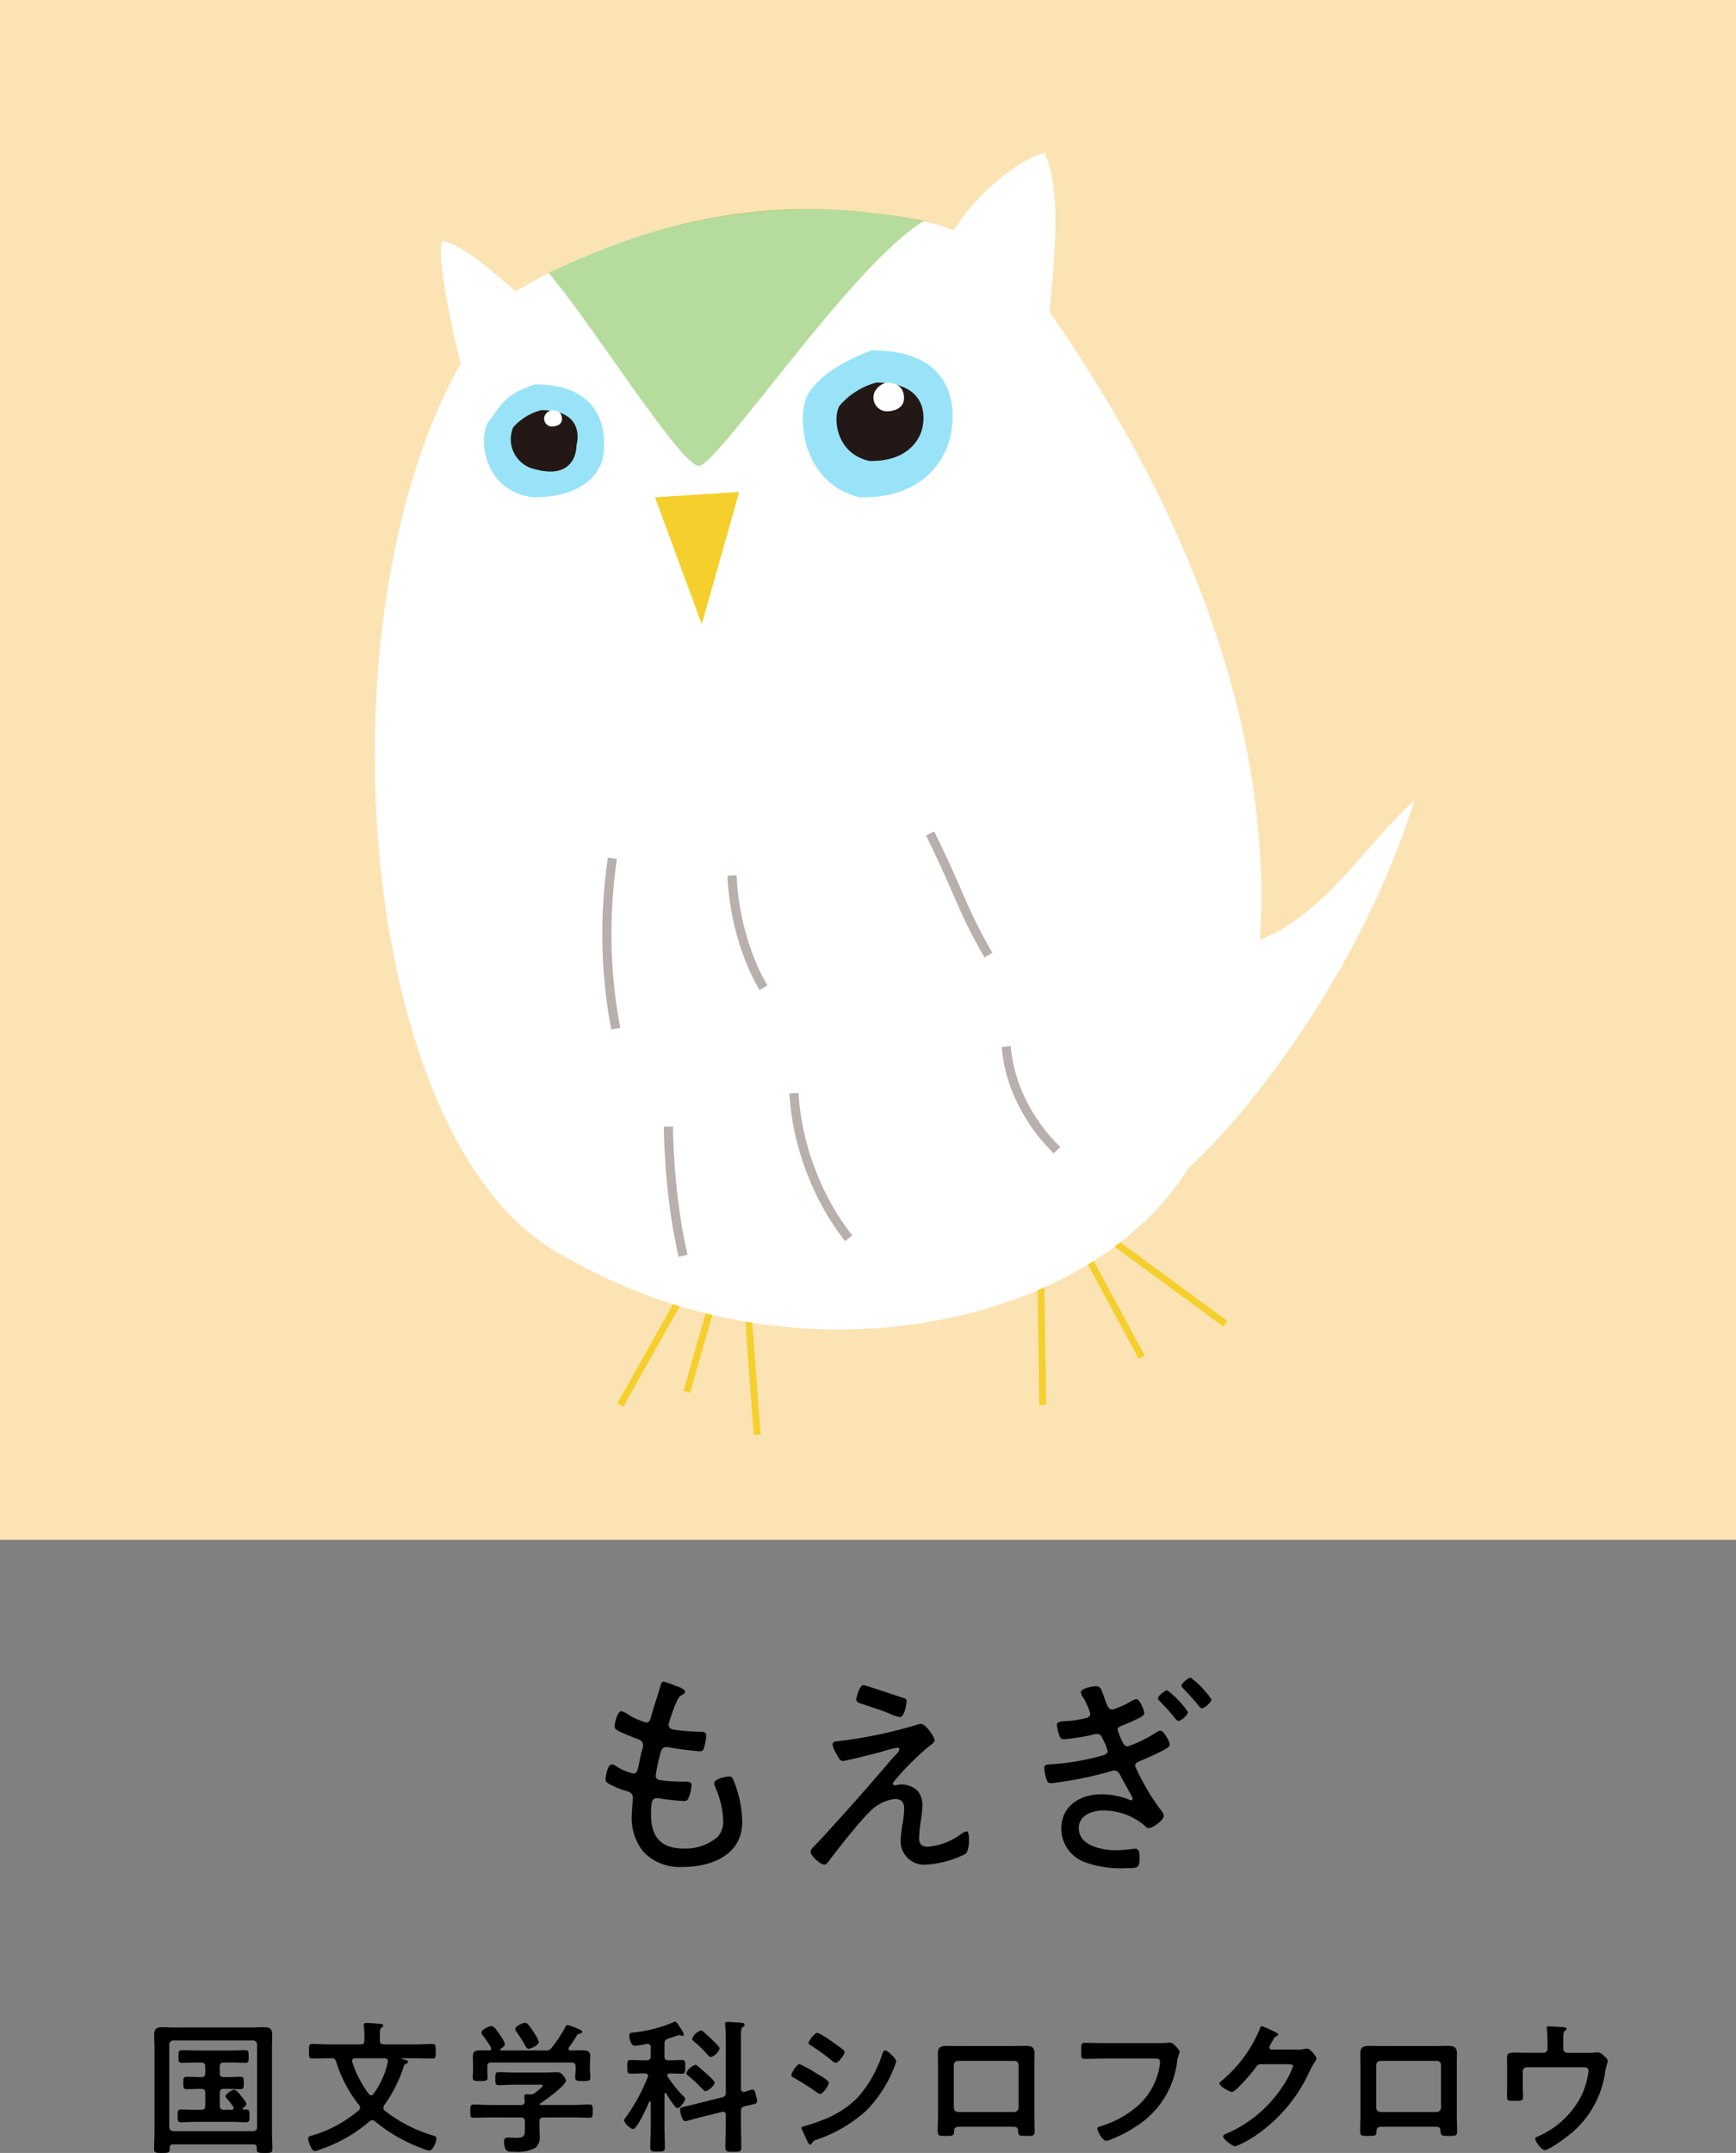 <svg xmlns="http://www.w3.org/2000/svg" width="180" height="223.122" viewBox="0 0 180 223.122">
  <rect x="0" y="0" width="180" height="223.122" fill="#808080" stroke="none"/>
  <defs>
    <style>
      .cls-1 {
        fill: #fce3b3;
      }

      .cls-2, .cls-7 {
        fill: none;
        stroke-miterlimit: 10;
      }

      .cls-2 {
        stroke: #f5cf2c;
        stroke-width: 0.711px;
      }

      .cls-3 {
        fill: #fff;
      }

      .cls-4 {
        fill: #f5cf2c;
      }

      .cls-5 {
        fill: #00b9ef;
        opacity: 0.4;
      }

      .cls-6 {
        fill: #231815;
      }

      .cls-7 {
        stroke: #b7b0ac;
        stroke-width: 0.948px;
      }

      .cls-8 {
        fill: #6fba3d;
        opacity: 0.5;
      }
    </style>
  </defs>
  <title>illust_moegi_sp</title>
  <g id="レイヤー_2" data-name="レイヤー 2">
    <g id="ヘッドライン">
      <g>
        <rect class="cls-1" width="180" height="159.576"/>
        <g>
          <path d="M17.94,222.237c-.225,0-.344.105-.344.33v.12c0,.42-.165.435-.811.435s-.809-.015-.809-.42c0-.63.045-1.275.045-1.905v-8.5c0-.48-.031-.946-.031-1.425,0-.6.24-.78.825-.78.5,0,.991.03,1.47.03H25.92c.495,0,.99-.03,1.47-.03.719,0,.839.27.839.915,0,.33-.029.75-.029,1.29v8.5c0,.645.045,1.275.045,1.92,0,.405-.21.405-.825.405s-.8-.015-.8-.405v-.134a.3.3,0,0,0-.345-.346Zm8.715-10.35a.4.4,0,0,0-.405-.42H17.97a.43.43,0,0,0-.42.42v8.566a.43.43,0,0,0,.42.42h8.28a.4.4,0,0,0,.405-.42Zm-3.87,6.345c0,.3.135.42.42.42H24c.12-.015.225-.045.225-.194a.247.247,0,0,0-.045-.136,8.527,8.527,0,0,0-.66-.84.354.354,0,0,1-.135-.239c0-.21.675-.676.915-.676.2,0,.57.48.7.646.12.149.54.644.54.825s-.225.33-.345.42a.105.105,0,0,0-.045.089.085.085,0,0,0,.09.076h.285c.345,0,.345.179.345.659s0,.66-.345.66c-.54,0-1.08-.045-1.62-.045H20.385c-.54,0-1.08.045-1.619.045-.346,0-.346-.21-.346-.66,0-.465,0-.659.346-.659.539,0,1.079.029,1.619.029h.48c.3,0,.42-.119.42-.42V216.9c0-.3-.135-.42-.42-.42h-.09c-.48,0-.945.03-1.424.03-.361,0-.346-.21-.346-.644s-.015-.631.346-.631c.479,0,.944.03,1.424.03h.09c.3,0,.42-.12.42-.42v-.674c0-.3-.135-.42-.42-.42h-.42c-.54,0-1.065.03-1.605.03-.345,0-.33-.195-.33-.646s-.015-.66.33-.66c.54,0,1.08.031,1.605.031H23.85c.54,0,1.065-.031,1.6-.031.345,0,.33.2.33.66s.015.646-.33.646c-.525,0-1.065-.03-1.6-.03h-.645c-.285,0-.42.12-.42.42v.674c0,.3.135.42.42.42h.3c.48,0,.945-.03,1.425-.03.36,0,.345.195.345.631s.015.644-.345.644c-.48,0-.945-.03-1.425-.03h-.3c-.285,0-.42.12-.42.42Z"/>
          <path d="M37.365,211.873c.3,0,.42-.12.42-.42v-.481c0-.33-.03-.659-.06-.974,0-.045-.015-.1-.015-.135,0-.181.135-.21.285-.21.285,0,1.155.06,1.455.09.1.014.285.045.285.179,0,.09-.09.135-.18.21-.15.106-.165.3-.165.675v.646c0,.3.12.42.42.42h3.24c.585,0,1.184-.045,1.769-.045.375,0,.361.195.361.764,0,.585.014.75-.345.75-.6,0-1.186-.03-1.785-.03H41.715c-.03,0-.06.016-.06.046,0,0,0,.015.045.029s.12.031.165.045c.27.061.435.09.435.255,0,.091-.09.151-.165.181a.383.383,0,0,0-.285.33,14.167,14.167,0,0,1-2.01,3.974.533.533,0,0,0-.09.27.394.394,0,0,0,.15.3,14.829,14.829,0,0,0,4.98,2.564c.18.06.375.106.375.316,0,.284-.33,1.244-.75,1.244a1.9,1.9,0,0,1-.555-.15,17.077,17.077,0,0,1-5.07-2.865.439.439,0,0,0-.285-.12.467.467,0,0,0-.3.135,15.273,15.273,0,0,1-5.01,2.865,2.516,2.516,0,0,1-.66.195c-.345,0-.675-1.065-.675-1.29s.135-.24.481-.344a13.125,13.125,0,0,0,4.755-2.58.368.368,0,0,0,.149-.286.489.489,0,0,0-.12-.285,13.665,13.665,0,0,1-2.355-4.455.451.451,0,0,0-.525-.375H34.17c-.6,0-1.185.03-1.784.03-.361,0-.346-.165-.346-.75s-.015-.764.36-.764c.585,0,1.17.045,1.77.045Zm1.125,5.279a.321.321,0,0,0,.24-.149,8.891,8.891,0,0,0,1.485-3.3v-.09c0-.226-.165-.3-.345-.3H36.825c-.165.016-.315.061-.315.271a.373.373,0,0,0,.015.12,11.282,11.282,0,0,0,1.725,3.314A.305.305,0,0,0,38.49,217.152Z"/>
          <path d="M56.355,219.447c-.285,0-.42.12-.42.42v.57c0,.36.03.72.03,1.08a1.354,1.354,0,0,1-.45,1.08A4.191,4.191,0,0,1,53.28,223c-.39,0-.69.014-.84-.241a1.946,1.946,0,0,1-.18-.825c0-.269.105-.405.39-.405.21,0,.5.03.78.03,1.006,0,.99-.224.99-1.064v-.631c0-.3-.12-.42-.42-.42H50.925c-.6,0-1.2.03-1.815.03-.344,0-.344-.149-.344-.675,0-.509,0-.69.344-.69.6,0,1.2.046,1.815.046H54a.352.352,0,0,0,.405-.405c-.015-.121-.045-.436-.045-.5,0-.179.12-.21.255-.21.1,0,.2.015.285.015h.075a.682.682,0,0,0,.48-.149c.135-.106.81-.616.81-.75s-.21-.106-.375-.106H53.265c-.51,0-1.035.045-1.56.045-.345,0-.345-.18-.345-.675,0-.524,0-.674.36-.674.525,0,1.035.044,1.545.044h3.24c.42,0,.825-.03,1.245-.03a.672.672,0,0,1,.615.316,1.093,1.093,0,0,1,.315.554c0,.5-2.2,2.055-2.67,2.37-.045.031-.045.045-.06.09.015.045.045.045.09.061h3.27c.6,0,1.214-.046,1.815-.046.345,0,.33.181.33.69s.015.675-.33.675c-.6,0-1.215-.03-1.815-.03Zm4.035-6.959c.435,0,.81.059.81.585,0,.3-.03.614-.03.96v.555c0,.224.045.464.045.705,0,.375-.21.375-.78.375-.555,0-.8,0-.8-.375,0-.241.045-.465.045-.705v-.42c0-.3-.135-.42-.42-.42h-8.31c-.3,0-.42.12-.42.42v.42c0,.24.03.479.03.705,0,.375-.24.375-.78.375-.57,0-.764,0-.764-.39,0-.211.029-.466.029-.69v-.555c0-.33-.015-.646-.015-.945,0-.541.361-.6.8-.6.3,0,.585,0,.87.015.12-.015.225-.06.225-.2a.467.467,0,0,0-.029-.135,14.673,14.673,0,0,0-.856-1.259.447.447,0,0,1-.12-.271c0-.284.75-.659,1.035-.659.24,0,.42.239.856.87a3.4,3.4,0,0,1,.54.989c0,.226-.286.391-.451.5a.105.105,0,0,0-.045.089c0,.061.045.076.09.076h4.6a.686.686,0,0,0,.645-.27,14.018,14.018,0,0,0,1.44-2.176c.045-.09.09-.194.21-.194a7.131,7.131,0,0,1,1.275.479c.105.045.239.106.239.241s-.164.165-.255.179c-.134.045-.239.076-.3.21a13.152,13.152,0,0,1-.81,1.215.212.212,0,0,0-.045.136c0,.12.09.165.18.18C59.55,212.5,59.97,212.488,60.39,212.488Zm-5.565-.165c-.165,0-.255-.12-.33-.255a14.029,14.029,0,0,0-.945-1.5.489.489,0,0,1-.12-.271c0-.314.75-.66,1.02-.66s.51.406.915,1.021a1.017,1.017,0,0,0,.09.135,2.927,2.927,0,0,1,.405.825C55.86,211.932,55.08,212.323,54.825,212.323Z"/>
          <path d="M68.985,216.913c-.06,0-.089.059-.089.12v3.4c0,.691.044,1.38.044,2.07,0,.465-.135.48-.765.48-.57,0-.75,0-.75-.45,0-.7.045-1.409.045-2.1v-2.58c0-.029-.03-.09-.074-.09s-.061.03-.076.061c-.195.434-1.245,2.819-1.679,2.819-.255,0-.915-.6-.915-.9a.5.5,0,0,1,.165-.316,19.212,19.212,0,0,0,2.279-4.184.336.336,0,0,0,.03-.12c0-.18-.15-.225-.3-.241h-.225c-.465,0-.975.031-1.3.031s-.33-.165-.33-.705c0-.555,0-.72.33-.72.375,0,.84.029,1.3.029h.375c.3,0,.42-.119.42-.42v-.93c0-.195-.09-.344-.3-.344h-.105a10.061,10.061,0,0,1-1.23.195c-.435,0-.585-.766-.585-1.1,0-.269.21-.255.6-.3a14,14,0,0,0,3.989-1.05.28.28,0,0,1,.15-.045c.15,0,.285.21.435.45.03.045.06.1.09.149a2.9,2.9,0,0,1,.405.721.168.168,0,0,1-.18.15.97.97,0,0,1-.195-.06.261.261,0,0,0-.105-.03c-.03,0-.315.09-.615.195-.24.074-.5.165-.57.194-.285.09-.359.226-.359.526V213.1c0,.3.12.42.419.42h.105c.465,0,.915-.029,1.3-.029.345,0,.33.194.33.72,0,.5.015.705-.33.705-.36,0-.825-.031-1.275-.031-.135.016-.255.045-.255.2,0,.059.031.089.045.134a12.349,12.349,0,0,0,1.575,1.965c.121.12.24.21.24.345,0,.165-.51.945-.78.945a.408.408,0,0,1-.3-.2,10.963,10.963,0,0,1-.886-1.3A.125.125,0,0,0,68.985,216.913Zm7.845,3.179c0,.81.029,1.621.029,2.43,0,.481-.179.481-.824.481s-.825-.016-.825-.5c0-.81.045-1.605.045-2.415v-.9c0-.18-.075-.33-.285-.33a.348.348,0,0,0-.12.016l-2.64.66c-.165.045-1.064.3-1.155.3-.39,0-.54-1.111-.54-1.215,0-.21.18-.226.72-.361.15-.03.345-.075.57-.134l3.075-.766c.285-.074.375-.21.375-.51v-5.474c0-.5-.03-1.065-.06-1.456,0-.059-.015-.12-.015-.165,0-.194.15-.21.285-.21.21,0,1.26.076,1.47.09.12.016.27.076.27.226,0,.12-.09.149-.195.225-.165.105-.18.405-.18.915v5.46c0,.179.075.33.27.33h.105c.135-.045.75-.241.825-.241.255,0,.329.51.374.705a1.883,1.883,0,0,1,.091.51c0,.24-.105.255-.766.405-.134.031-.314.06-.524.121-.3.075-.375.21-.375.509Zm-3.675-3.375c-.135,0-.255-.134-.33-.224a15.527,15.527,0,0,0-1.455-1.365c-.09-.061-.21-.151-.21-.271a1.531,1.531,0,0,1,.93-.869.393.393,0,0,1,.225.1l1,.871c.165.15.78.69.78.884C74.1,216.118,73.425,216.717,73.155,216.717Zm.54-3.54c-.135,0-.24-.134-.33-.224a10.219,10.219,0,0,0-1.41-1.38c-.075-.075-.195-.151-.195-.271a1.43,1.43,0,0,1,.915-.87.32.32,0,0,1,.225.106c.39.344.78.689,1.14,1.05.21.209.57.54.57.705A1.3,1.3,0,0,1,73.695,213.177Z"/>
          <path d="M82.905,213.913a13.125,13.125,0,0,1,1.86,1.035c.405.239,1.17.659,1.17.9,0,.271-.6,1.156-.9,1.156a.831.831,0,0,1-.346-.165,26.589,26.589,0,0,0-2.384-1.515c-.105-.061-.255-.12-.255-.256C82.05,214.828,82.62,213.913,82.905,213.913Zm.494,6.434a17.755,17.755,0,0,0,1.786-.6,10.149,10.149,0,0,0,3.735-2.356,12.571,12.571,0,0,0,2.564-4.529c.061-.15.12-.36.316-.36.224,0,1.125.825,1.125,1.125a3.212,3.212,0,0,1-.2.585c-.03.105-.075.179-.089.24a13.255,13.255,0,0,1-2.776,4.244,14.433,14.433,0,0,1-5.13,3.03.829.829,0,0,0-.569.435.2.2,0,0,1-.15.091c-.165,0-.286-.331-.375-.511l-.5-1.079a.368.368,0,0,1-.03-.136C83.115,220.407,83.31,220.378,83.4,220.347Zm2.88-8.759c.316.225.856.6,1.125.825a.346.346,0,0,1,.165.255c0,.269-.63,1.11-.9,1.11a.756.756,0,0,1-.375-.195,22.593,22.593,0,0,0-2.2-1.59c-.106-.061-.255-.151-.255-.285,0-.21.644-1.036.915-1.036a6.293,6.293,0,0,1,1.305.766A2.522,2.522,0,0,1,86.279,211.588Z"/>
          <path d="M105.135,212.038c.389,0,.779-.015,1.17-.015.614,0,.96.1.96.8,0,.449-.016.9-.016,1.335v5.084c0,.525.03,1.065.03,1.59s-.134.525-.84.525c-.87,0-.839-.075-.87-.5-.03-.435-.2-.45-.719-.45H99.66c-.511,0-.7.015-.735.45-.015.42.03.5-.87.5-.705,0-.826,0-.826-.54,0-.524.031-1.05.031-1.575v-5.084c0-.45-.015-.9-.015-1.351,0-.63.3-.779.9-.779.405,0,.825.015,1.23.015Zm-5.79,1.545a.439.439,0,0,0-.45.434v4.41a.451.451,0,0,0,.45.451h5.819a.452.452,0,0,0,.45-.451v-4.41a.428.428,0,0,0-.45-.434Z"/>
          <path d="M119.687,211.738c.314,0,1.049,0,1.349-.03.06,0,.225-.031.27-.031.36,0,1.005.811,1.005.96s-.135.316-.255.96a9.227,9.227,0,0,1-4,6.6,13.925,13.925,0,0,1-2.88,1.53,1.527,1.527,0,0,1-.494.135c-.361,0-.9-1-.9-1.245,0-.164.135-.21.27-.239a10.552,10.552,0,0,0,3.735-1.981,6.964,6.964,0,0,0,2.46-4.38,2.9,2.9,0,0,0,.03-.359c0-.285-.255-.316-.525-.316h-5.325c-.63,0-1.244.031-1.874.031-.466,0-.45-.135-.45-.811s-.016-.854.4-.854c.645,0,1.29.03,1.936.03Z"/>
          <path d="M134.536,212.413a3.566,3.566,0,0,0,.84-.09c.045,0,.1-.016.165-.016.3,0,.96.825.96,1.021a.966.966,0,0,1-.181.375,9.131,9.131,0,0,0-.465.809,16.069,16.069,0,0,1-5.7,6.826,10.222,10.222,0,0,1-2.054,1.094c-.331,0-1.276-.735-1.276-1.019,0-.151.18-.226.3-.271a13.285,13.285,0,0,0,5.79-4.8,9.174,9.174,0,0,0,1.155-2.205c0-.194-.24-.21-.45-.21h-2.85c-.345,0-.435.151-.63.42-.285.406-2.01,2.46-2.414,2.46-.181,0-1.276-.569-1.276-.885a.233.233,0,0,1,.135-.209,13.869,13.869,0,0,0,4.005-5.371c.06-.149.1-.359.24-.359a5,5,0,0,1,.8.33c.135.074.9.359.9.525,0,.075-.075.134-.135.165-.21.075-.255.15-.51.615a2.272,2.272,0,0,0-.27.54c0,.165.105.24.255.255Z"/>
          <path d="M148.936,212.038c.389,0,.779-.015,1.169-.015.615,0,.96.1.96.8,0,.449-.015.9-.015,1.335v5.084c0,.525.03,1.065.03,1.59s-.135.525-.84.525c-.87,0-.84-.075-.87-.5-.03-.435-.195-.45-.72-.45h-5.189c-.511,0-.705.015-.735.45-.015.42.03.5-.871.5-.7,0-.825,0-.825-.54,0-.524.031-1.05.031-1.575v-5.084c0-.45-.015-.9-.015-1.351,0-.63.3-.779.9-.779.406,0,.826.015,1.231.015Zm-5.79,1.545a.439.439,0,0,0-.451.434v4.41a.452.452,0,0,0,.451.451h5.819a.452.452,0,0,0,.45-.451v-4.41a.428.428,0,0,0-.45-.434Z"/>
          <path d="M160.035,212.743a.411.411,0,0,0,.42-.42v-.615c0-.345-.015-1.066-.059-1.38a.749.749,0,0,1-.016-.18c0-.136.12-.15.225-.15.15,0,1.125.075,1.275.075.105,0,.556.015.556.18,0,.075-.121.165-.181.225-.18.15-.165.329-.165,1.2v.646a.411.411,0,0,0,.42.42h2.176a5.309,5.309,0,0,0,.719-.03,2.01,2.01,0,0,1,.3-.015.954.954,0,0,1,.555.314c.27.255.435.375.435.585a1.841,1.841,0,0,1-.09.391c-.06.194-.1.39-.15.585a10.113,10.113,0,0,1-3.45,6.434c-.449.375-2.324,1.815-2.835,1.815-.345,0-.989-.915-.989-1.154,0-.151.134-.2.269-.255a9.074,9.074,0,0,0,4.605-4.4,8.564,8.564,0,0,0,.66-2.385c0-.36-.3-.389-.585-.389h-5.819a.418.418,0,0,0-.42.42v1.5c0,.389.029.884.029,1.139,0,.42-.135.42-.914.42-.646,0-.75-.03-.75-.389,0-.375.015-.75.015-1.125v-2.071c0-.269-.015-.524-.015-.779,0-.436.029-.631.734-.631.54,0,1.095.016,1.651.016Z"/>
        </g>
        <g>
          <path d="M71.03,175.332c0,.184-.207.253-.437.391-.437.253-1.034,2.185-1.2,2.737a1.192,1.192,0,0,0-.069.275c0,.368.3.483.6.529a22.32,22.32,0,0,0,2.507.207c.46,0,.8-.023.8.414a5.435,5.435,0,0,1-.229,1.219c-.07.253-.161.391-.438.391a32.087,32.087,0,0,1-3.242-.414.776.776,0,0,0-.229-.023c-.484,0-.552.413-.6.574a20.3,20.3,0,0,0-.507,2.392c0,.46.46.46.782.506a19.508,19.508,0,0,0,2.3.115c.46,0,.644.069.644.368a4.314,4.314,0,0,1-.276,1.2c-.092.3-.184.436-.506.436a21.854,21.854,0,0,1-2.415-.253c-.091,0-.275-.046-.344-.046-.6,0-.667.414-.667,1.748,0,2.253,1.035,3.472,3.334,3.472a5.09,5.09,0,0,0,3.564-1.195,2.385,2.385,0,0,0,.575-1.794,9.253,9.253,0,0,0-.828-3.4,1.073,1.073,0,0,1-.092-.39c0-.437,1.265-.69,1.541-.69.322,0,.391.23.529.575a11.765,11.765,0,0,1,.828,4.162c0,3.426-3.22,4.645-6.163,4.645a5.189,5.189,0,0,1-4.093-1.587,5.568,5.568,0,0,1-1.2-3.518c0-.483.069-1.357.115-1.863v-.229c0-.575-.6-.645-1.034-.782a9.21,9.21,0,0,1-1.38-.6c-.231-.138-.414-.23-.414-.506,0-.23.207-1.541.643-1.541a.857.857,0,0,1,.53.231,5.593,5.593,0,0,0,1.724.713c.368,0,.437-.346.6-1.151.069-.368.161-.827.322-1.4a.957.957,0,0,0,.069-.368c0-.483-.391-.6-.713-.713-.46-.184-1.426-.552-1.839-.781-.207-.116-.392-.231-.392-.506,0-.323.3-1.541.691-1.541a2.52,2.52,0,0,1,.827.414,7.254,7.254,0,0,0,1.748.759c.39,0,.436-.345.506-.576.276-1.057.667-2.115.966-3.173.069-.207.091-.483.344-.483a6.07,6.07,0,0,1,1.127.391C70.248,174.78,71.03,175.01,71.03,175.332Z"/>
          <path d="M95.156,185.611a2.348,2.348,0,0,1,.484,1.563,14.081,14.081,0,0,1-.184,1.679,13.994,13.994,0,0,0-.161,1.633c0,.644.321.9.92.9a6.653,6.653,0,0,0,3.4-1.288,1.639,1.639,0,0,1,.6-.3c.275,0,.253.736.253.919,0,.391-.046,1.2-.392,1.426a10.306,10.306,0,0,1-4.047,1.1,2.439,2.439,0,0,1-2.644-2.506,11.614,11.614,0,0,1,.207-1.771,10.618,10.618,0,0,0,.161-1.495c0-.667-.253-1.035-.988-1.035a4.438,4.438,0,0,0-2.645,1.38c-1.15,1.15-2.967,3.473-4,4.807-.161.229-.414.62-.644.62-.414,0-1.426-.92-1.426-1.333a.767.767,0,0,1,.253-.46c.551-.575,1.1-1.151,1.633-1.748,1.748-1.908,3.472-3.84,5.151-5.8.6-.667,1.195-1.426,1.816-2.07.138-.137.345-.344.345-.528a.169.169,0,0,0-.184-.184,11.943,11.943,0,0,0-1.61.414c-.506.137-3.748.965-4.047.965s-.368-.161-.781-.919a2.042,2.042,0,0,1-.3-.783c0-.3.277-.321.691-.367.068,0,.137-.023.229-.023a46.64,46.64,0,0,0,7.727-1.633,1.96,1.96,0,0,1,.529-.114c.482,0,1.4,1.356,1.4,1.7,0,.138-.137.253-.229.345a26.707,26.707,0,0,0-3.909,3.84.565.565,0,0,0-.185.322c0,.115.115.161.207.161a2.231,2.231,0,0,0,.391-.07,1.819,1.819,0,0,1,.345-.022A2.371,2.371,0,0,1,95.156,185.611Zm-1.517-9.658c.207.046.368.137.368.39,0,.07-.184,1.611-.713,1.611a5.13,5.13,0,0,1-1.173-.414c-.942-.368-1.886-.667-2.851-.99-.23-.068-.483-.161-.483-.46,0-.091.3-1.448.759-1.448C89.753,174.642,93.064,175.792,93.639,175.953Z"/>
          <path d="M114.523,176c.253.736.391,1.173.829,1.173a8.946,8.946,0,0,0,2-.9,1.29,1.29,0,0,1,.46-.185c.368,0,.828,1.127.828,1.45,0,.229-.23.344-.483.482a16.861,16.861,0,0,1-1.863.828c-.161.07-.414.138-.414.437a8.47,8.47,0,0,0,.529,1.288c.115.229.253.414.529.414a13.645,13.645,0,0,0,2.92-1.426,1.2,1.2,0,0,1,.46-.207c.323,0,.966,1.1.966,1.426s-.506.529-1.334.942c-.6.3-1.2.552-1.793.806-.23.092-.46.206-.46.506a23.926,23.926,0,0,0,2.438,4.254c.183.229.528.62.528.9,0,.46-1.127,1.265-1.563,1.265a.407.407,0,0,1-.345-.184,6.544,6.544,0,0,0-4.393-1.633c-1.126,0-2.506.483-2.506,1.84,0,1.817,2.438,2.277,3.84,2.277a14.739,14.739,0,0,0,1.725-.138.905.905,0,0,1,.253-.024c.436,0,.483.391.483.92,0,1.1-.184,1.1-1.4,1.1a10.868,10.868,0,0,1-4.208-.6,3.711,3.711,0,0,1-2.507-3.472c0-2.414,1.979-3.587,4.186-3.587a7.74,7.74,0,0,1,2.782.529.564.564,0,0,0,.276.092.178.178,0,0,0,.161-.185c0-.092-.943-1.747-1.127-2.092-.23-.437-.344-.805-.782-.805a.844.844,0,0,0-.345.069,37.773,37.773,0,0,1-6.185,1.242c-.345,0-.414-.161-.506-.414a4.848,4.848,0,0,1-.23-1.15c0-.413.322-.367.919-.413a24.512,24.512,0,0,0,5.128-.9c.231-.068.53-.161.53-.46a6.006,6.006,0,0,0-.6-1.4.5.5,0,0,0-.506-.368,2.549,2.549,0,0,0-.575.115,21.431,21.431,0,0,1-2.852.437.45.45,0,0,1-.436-.276,5.306,5.306,0,0,1-.3-1.2c0-.367.459-.367.735-.391a11.312,11.312,0,0,0,2.346-.344.469.469,0,0,0,.391-.46,8.02,8.02,0,0,0-.713-1.61,1.476,1.476,0,0,1-.276-.575c0-.414,1.242-.644,1.564-.644C114.155,174.757,114.2,175.125,114.523,176Zm8.647,1.425c0,.323-.691.92-.989.92-.138,0-.23-.137-.322-.253-.5-.621-1.035-1.2-1.587-1.77-.091-.092-.207-.185-.207-.322,0-.23.713-.827.966-.827A9.512,9.512,0,0,1,123.17,177.424Zm2.437-1.31c0,.3-.69.92-.989.92-.138,0-.229-.138-.321-.253-.529-.645-1.013-1.173-1.587-1.771-.092-.092-.207-.207-.207-.322,0-.229.713-.828.942-.828A9.157,9.157,0,0,1,125.607,176.114Z"/>
        </g>
        <g>
          <path class="cls-2" d="M74.248,133.617l-3.03,10.623Z"/>
          <path class="cls-2" d="M71.057,133.617l-6.74,12Z"/>
          <path class="cls-2" d="M77.359,133.23l1.152,15.451Z"/>
          <path class="cls-2" d="M107.871,128.786l.239,16.825Z"/>
          <path class="cls-2" d="M113.446,127.2l13.61,10Z"/>
          <path class="cls-2" d="M110.37,125.8l8.016,14.863Z"/>
          <path id="body" class="cls-3" d="M52.965,30.488c-21.048,22.433-18,87.516,5.539,99.7,25.2,14.679,57.882,6.641,66.191-11.908,6.924-10.525,14.4-43.758-17.171-87.793-3.323-4.708-9.416-6.924-9.416-6.924S76.506,16.363,52.965,30.488Z"/>
          <path id="right" class="cls-3" d="M108.3,15.827c-4.084,1.247-8.747,6.3-9.78,8.845,0,2.354,10.052,12.307,10.247,8.585S110.4,20.107,108.3,15.827Z"/>
          <path id="left" class="cls-3" d="M45.9,24.954c-.969,1.1,2.077,14.881,2.7,14.881s5.816-6.13,5.816-8.863C52.55,29.518,48.575,25.566,45.9,24.954Z"/>
          <polygon id="くちばし" class="cls-4" points="67.917 51.54 76.644 50.982 72.767 64.691 67.917 51.54"/>
          <path id="tail" class="cls-3" d="M128.434,98.063c8.031-1.661,12.874-10.376,18.209-15.093-7.685,24.717-28.041,44.588-27.418,39.534C115,121.881,122.965,106.494,128.434,98.063Z"/>
          <path id="eye_right" data-name="eye right" class="cls-5" d="M83.845,40.735c1.274-1.9,3.269-3.133,6.508-4.431,10.663,0,8.17,9,8.17,9s-1.108,6.43-9.416,6.232C82.876,50.013,82.571,42.635,83.845,40.735Z"/>
          <path id="黒目右" class="cls-6" d="M87.083,42.013a7.583,7.583,0,0,1,3.779-2.362c6.192,0,4.745,4.8,4.745,4.8s-.643,3.426-5.468,3.321C86.52,46.957,86.343,43.025,87.083,42.013Z"/>
          <path id="eye_left" data-name="eye left" class="cls-5" d="M50.75,43.561c1.274-1.6,1.468-2.635,4.708-3.726,8.724,0,7.062,7.569,7.062,7.569s-.554,4.136-7.2,4.134C50.067,50.982,49.475,45.159,50.75,43.561Z"/>
          <path id="eye_left-2" data-name="eye left" class="cls-3" d="M90.7,40.6a1.928,1.928,0,0,1,1.2-.948c2.219,0,1.8,1.926,1.8,1.926s-.141,1.052-1.833,1.051A1.428,1.428,0,0,1,90.7,40.6Z"/>
          <path id="黒目左" class="cls-6" d="M53.206,44.293a5.858,5.858,0,0,1,2.914-1.787c4.772,0,3.656,3.63,3.656,3.63s.114,3.647-4.214,2.513A3.183,3.183,0,0,1,53.206,44.293Z"/>
          <path id="eye_left-3" data-name="eye left" class="cls-3" d="M56.5,43.044a1.114,1.114,0,0,1,.7-.538c1.3,0,1.051,1.093,1.051,1.093s-.083.6-1.072.6A.809.809,0,0,1,56.5,43.044Z"/>
          <path class="cls-7" d="M63.492,88.947q-.189,1.318-.321,2.682-.128,1.326-.191,2.693-.063,1.332-.058,2.7.006,1.334.08,2.7.074,1.334.22,2.694.142,1.328.359,2.68.124.768.268,1.516"/>
          <path class="cls-7" d="M75.9,90.737c.04.881.119,1.7.221,2.453.123.91.28,1.719.44,2.416a27.394,27.394,0,0,0,.747,2.637,22.985,22.985,0,0,0,1.017,2.534c.315.66.612,1.2.835,1.587"/>
          <path class="cls-7" d="M69.3,116.752c.019,1.009.056,1.949.1,2.81.058,1.053.132,1.99.207,2.8.106,1.127.227,2.134.345,2.989.214,1.558.415,2.61.484,2.962.148.76.287,1.381.393,1.828"/>
          <path class="cls-7" d="M82.321,113.288a26.5,26.5,0,0,0,.387,3.188,26.965,26.965,0,0,0,.764,3.111c.258.835.541,1.611.829,2.319.346.852.7,1.6,1.023,2.238.558,1.093,1.026,1.834,1.217,2.132.549.854,1.064,1.552,1.454,2.054"/>
          <path class="cls-7" d="M104.336,108.453a14.993,14.993,0,0,0,.363,2.294,15.806,15.806,0,0,0,.7,2.207,18.354,18.354,0,0,0,2.847,4.779c.509.61.987,1.109,1.348,1.467"/>
          <path class="cls-7" d="M96.441,86.376c.5,1.012.942,1.945,1.334,2.788.51,1.1.929,2.042,1.261,2.806.37.853.749,1.75,1.224,2.77.379.814.819,1.7,1.366,2.714.351.648.656,1.176.864,1.532"/>
          <path id="国文学科" class="cls-8" d="M56.89,28.284c16.1-7.838,28.605-7.356,38.973-5.4-7.225,4.108-21.479,25.4-23.389,25.4S61.438,33.635,56.89,28.284Z"/>
        </g>
      </g>
    </g>
  </g>
</svg>
